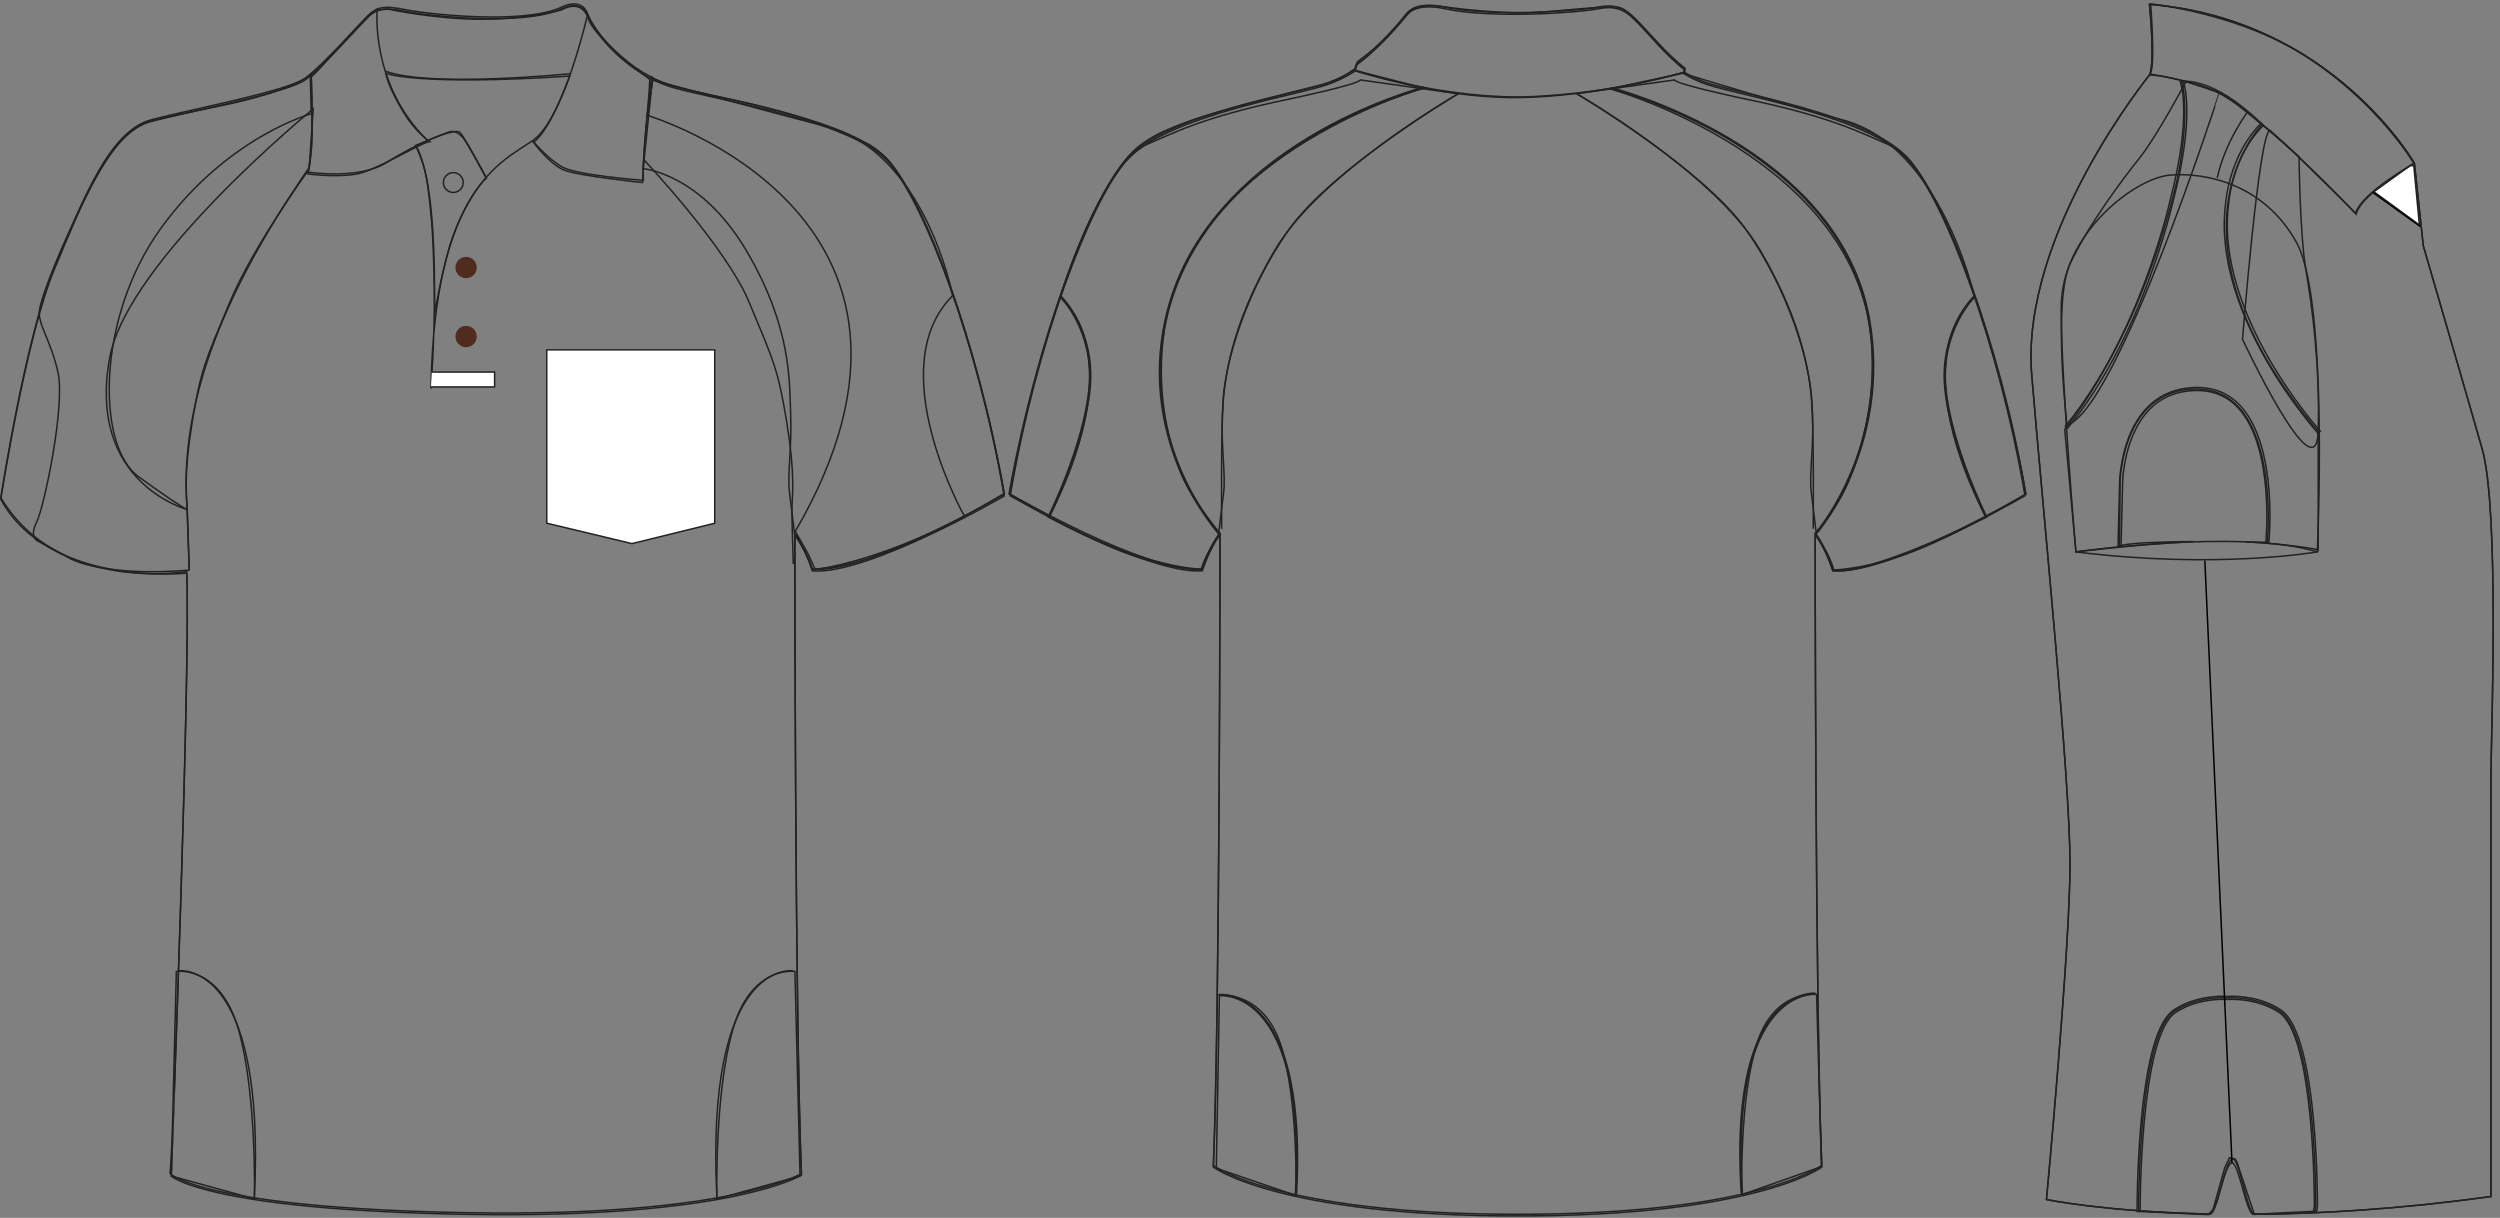 <svg xmlns:sodipodi="http://sodipodi.sourceforge.net/DTD/sodipodi-0.dtd" xmlns:xlink="http://www.w3.org/1999/xlink" xmlns="http://www.w3.org/2000/svg" version="1.1" width="1651.9" height="804.731"><rect width="100%" height="100%" fill="#808080" stroke="none"/>   <defs/>   <g id="id0:id0" transform="matrix(1.0,0,0,1.0,-2.715,2.896)"><g id="id0:primary" class="primary" fill="#FFFFFF" stroke="#FFFFFF"> 	<path fill="rgba(0,0,0,0)" d="M126.058,375.811c0,0-90.705,9.759-122.82-48.791c0,0,16.53-107.007,35.457-152.145   c18.926-45.138,36.398-90.278,64.065-97.558c27.666-7.28,90.276-18.927,101.923-27.664c11.649-8.736,34.944-34.945,40.767-40.77   c5.825-5.825,10.198-7.284,24.755-4.37c14.559,2.914,77.172,10.195,103.38-1.456c0,0,13.105-7.28,17.474,4.367   c4.368,11.647,26.207,39.314,58.237,48.049c32.035,8.737,117.938,21.84,141.236,49.504c23.3,27.667,58.246,117.941,75.718,219.864   c0,0-90.276,52.417-126.678,49.502c0,0-5.827-17.47-11.654-23.294c0,0,0,317.715,4.368,422.551c0,0-46.588,28.823-219.854,25.913   c-173.271-2.914-196.568-25.335-196.568-25.335S128.971,432.601,126.058,375.811z" class="primary" stroke="#222222" stroke-width="1px"/> 	<path fill="rgba(0,0,0,0)" d="M427.72,108.555c0,0,38.012,3.058,68.161,54.179c30.147,51.122,28.396,86.95,29.272,107.923   c0.875,20.972-2.184,40.198-0.873,51.121c1.312,10.923,3.494,28.4,3.494,28.4s9.615,14.419,11.362,23.158   c0,0,24.905-0.437,58.985-14.855c34.081-14.419,68.161-35.391,68.161-35.391s-10.051-61.607-33.646-130.644   c-23.594-69.035-43.252-94.813-58.109-100.931S538.698,73.6,481.023,61.802c0,0-45.877-9.613-47.189-12.671L427.72,108.555z" class="primary" stroke="#222222" stroke-width="1px"/> 	<path fill="rgba(0,0,0,0)" d="M126.453,333.793c0,0-66.851-17.695-51.121-100.931c12.087-63.967,134.357-163.85,134.357-163.85   l-2.621,38.669C171.676,159.457,118.636,245.922,126.453,333.793z" class="primary" stroke="#222222" stroke-width="1px"/> </g> <g id="id0:tertiary" class="tertiary" fill="#undefined" stroke="#undefined"> 	 	 	 	 	<path fill="rgba(0,0,0,0)" stroke="#222222" stroke-width="1px" stroke-miterlimit="10" d="M120.555,638.553   c0,0,58.111-8.3,50.247,149.868" class="tertiary"/> 	<path fill="rgba(0,0,0,0)" stroke="#222222" stroke-width="1px" stroke-miterlimit="10" d="M526.655,638.553   c0,0-58.109-8.3-50.246,149.868" class="tertiary"/> </g> <g id="id0:secondary" class="secondary" fill="#4F2C1D" stroke="#4F2C1D"> 	<path fill="rgba(0,0,0,0)" d="M119.244,638.991c0,0,28.836-4.37,41.07,38.449c12.234,42.82,10.487,111.854,10.487,111.854l-54.937-15.113   L119.244,638.991z" class="secondary" stroke="#222222" stroke-width="1px"/> 	<path fill="rgba(0,0,0,0)" d="M527.966,638.991c0,0-28.838-4.37-41.068,38.449c-12.237,42.82-10.488,111.854-10.488,111.854   l54.938-15.113L527.966,638.991z" class="secondary" stroke="#222222" stroke-width="1px"/> 	<path fill="rgba(0,0,0,0)" d="M208.377,47.823c0,0,1.311,38.449,0,48.936c-1.31,10.486-2.186,15.293-2.186,15.293   s22.724,3.058,35.832-0.875s39.76-20.098,44.567-20.535c0,0-4.807-3.06-11.362-10.924c-6.554-7.866-16.602-26.655-17.476-34.082   c0,0,20.973,8.303,121.467,1.749c0,0-12.67,35.828-24.032,43.692c0,0,10.488,14.419,20.101,18.351   c9.609,3.931,51.993,8.301,51.993,8.301s0.872-21.846,2.621-39.76c1.748-17.914,2.185-28.402,2.185-28.402   s-36.268-26.65-40.636-40.196c0,0-3.494-13.545-17.913-5.682c0,0-22.283,6.118-52.866,6.118c-30.589,0-60.737-6.554-60.737-6.554   s-8.299-0.873-14.418,4.807C239.402,13.741,211,46.512,208.377,47.823z" class="secondary" stroke="#222222" stroke-width="1px"/> 	<path fill="rgba(0,0,0,0)" d="M207.723,46.729l0.655,25.561c0,0-55.708,15.075-99.62,76.027C66.617,206.81,66.157,291.849,94.339,312.166   c30.21,21.779,32.115,21.628,32.115,21.628l1.312,39.98c0,0-50.466,5.243-77.993-7.21l-21.629-11.798c0,0-6.554-1.966-1.312-12.453   c5.243-10.487,19.081-77.442,14.2-99.184c-4.806-21.409-13.544-31.895-12.233-41.071c1.311-9.175,12.452-38.013,29.492-72.75   c17.041-34.736,30.149-47.843,40.636-51.121c10.486-3.277,36.702-8.52,52.431-11.796C167.088,63.114,195.27,55.904,207.723,46.729z   " class="secondary" stroke="#222222" stroke-width="1px"/> 	<path fill="rgba(0,0,0,0)" d="M632.203,192.444c0,0-18.352-95.25-83.894-111.848C519.91,73.403,434.012,50.02,434.012,50.02   l-3.645,23.296c0,0,219.75,65.17,97.844,274.892l0,0l8.45,14.861l4.66,10.268c0,0,37.577-3.495,98.747-34.954   C640.068,338.381,584.56,240.088,632.203,192.444z" class="secondary" stroke="#222222" stroke-width="1px"/> 	<path fill="rgba(0,0,0,0)" d="M308.327,87.691c-2.622-2.621-5.244-4.587-9.176-3.276c-3.931,1.31-21.955,8.848-21.955,8.848   s6.227,11.142,8.192,26.872c1.966,15.729,3.278,27.854,3.933,51.776c0.655,23.921,0.655,32.115,0.655,32.115   s5.243-31.458,11.797-50.139c6.554-18.678,16.712-34.408,22.283-38.996C324.056,114.89,310.948,90.313,308.327,87.691z    M302.239,124.27c-3.614,0-6.549-2.932-6.549-6.55s2.935-6.548,6.549-6.548c3.616,0,6.549,2.93,6.549,6.548   C308.787,121.338,305.854,124.27,302.239,124.27z" class="secondary" stroke="#222222" stroke-width="1px"/> 	<circle cx="310.701" cy="219.47" r="6.547" class="secondary" fill="#4F2C1D" stroke="#4F2C1D"/> 	<circle cx="310.701" cy="173.868" r="6.547" class="secondary" fill="#4F2C1D" stroke="#4F2C1D"/> </g> <g id="id0:outline"> 	<path fill="rgba(0,0,0,0)" stroke="#222222" stroke-width="1px" stroke-miterlimit="10" d="M523.922,294.27"/> 	<path fill="rgba(0,0,0,0)" d="M536.661,363.067" stroke="#222222" stroke-width="1px"/> 	<path fill="rgba(0,0,0,0)" stroke="#222222" stroke-width="1px" stroke-miterlimit="10" d="M379.228,45.832   c0,0-92.277,9.283-121.763-1.637"/> 	<path fill="rgba(0,0,0,0)" stroke="#222222" stroke-width="1px" stroke-miterlimit="10" d="M126.058,374.717   c0,0-84.807,14.785-122.82-48.788c0,0,16.53-107.006,35.457-152.144c18.926-45.139,36.398-90.279,64.065-97.558   c27.666-7.282,90.276-18.928,101.923-27.664c11.649-8.737,34.944-34.945,40.767-40.771c5.825-5.824,10.198-7.284,24.755-4.37   c14.559,2.913,77.172,10.197,103.38-1.454c0,0,13.105-7.282,17.474,4.366s26.207,39.313,58.237,48.05   c32.035,8.736,117.938,21.839,141.236,49.504c23.3,27.667,58.246,117.942,75.718,219.863c0,0-90.276,52.417-126.678,49.504   c0,0-5.827-17.471-11.654-23.294c0,0,0,317.715,4.368,422.55c0,0-46.588,28.826-219.854,25.913   c-173.271-2.914-196.568-25.333-196.568-25.333S128.971,431.509,126.058,374.717z"/> 	<path fill="rgba(0,0,0,0)" stroke="#222222" stroke-width="1px" stroke-miterlimit="10" d="M208.321,45.286   c0,0,2.187,54.602-2.181,65.522c0,0,33.851,5.459,52.417-6.553c18.564-12.013,44.771-22.933,48.049-19.655   c3.277,3.275,17.122,29.417,17.122,29.417"/> 	<path fill="rgba(0,0,0,0)" stroke="#222222" stroke-width="1px" stroke-miterlimit="10" d="M252.003,2.697   c0,0-5.178,49.275,32.762,86.816"/> 	<path fill="rgba(0,0,0,0)" stroke="#222222" stroke-width="1px" stroke-miterlimit="10" d="M391.061,6.333   c0,0-15.657,69.531-36.406,83.726c-20.747,14.196-64.976,31.668-67.157,163.805c0,0,9.28-122.308-9.284-159.438"/> 	<path fill="rgba(0,0,0,0)" stroke="#222222" stroke-width="1px" stroke-miterlimit="10" d="M433.282,47.47c0,0-6.554,51.325-5.46,68.797   c0,0-43.682-3.275-53.51-8.735c-9.829-5.46-19.658-17.473-19.658-17.473"/> 	<path fill="rgba(0,0,0,0)" stroke="#222222" stroke-width="1px" stroke-miterlimit="10" d="M278.214,94.426"/> 	<polyline fill="#FFFFFF" stroke="#222222" stroke-width="1.003" stroke-miterlimit="10" points="287.469,252.772 329.539,252.772    329.539,242.944 288.04,242.944  "/> 	<path fill="rgba(0,0,0,0)" stroke="#222222" stroke-width="1px" stroke-miterlimit="10" d="M127.763,372.899c0,0-1.31-33.861-1.529-41.29   s-2.184-20.974,3.497-55.71c5.68-34.736,8.739-40.634,24.904-79.302c15.304-36.607,51.342-86.295,51.342-86.295"/> 	<path fill="rgba(0,0,0,0)" stroke="#222222" stroke-width="1px" stroke-miterlimit="10" d="M526.901,369.84c0,0-1.094-30.803-0.876-38.23   c0.221-7.428,2.187-20.974-3.493-55.71c-5.682-34.736-8.738-40.634-24.904-79.302c-15.307-36.607-69.691-94.159-69.691-94.159"/> 	<path fill="rgba(0,0,0,0)" stroke="#222222" stroke-width="1px" stroke-miterlimit="10" d="M428.593,108.991"/> 	<polygon fill="#FFFFFF" stroke="#222222" stroke-width="1.003" stroke-miterlimit="10" points="474.973,342.827 420.281,356.301    363.988,342.827 363.988,228.288 474.973,228.288  "/> </g> </g>   <g id="id1:id1" transform="matrix(1.0,0,0,1.0,669.09,0.728)"><g id="id1:primary" class="primary" fill="#FFFFFF" stroke="#FFFFFF"> 	<path fill="rgba(0,0,0,0)" d="M314.323,802.556c173.662,2.921,220.357-32.106,220.357-32.106c-4.377-105.075-4.377-417.378-4.377-417.378   c5.841,5.835,11.682,23.348,11.682,23.348c36.481,2.917,126.964-49.617,126.964-49.617   c-17.513-102.154-52.536-192.636-75.89-220.362c-23.354-27.731-96.318-40.865-128.423-49.622   c-8.262-2.249-14.015-4.583-20.796-8.748l0.367-2.557c-11.672-8.756-24.811-24.808-30.646-30.647   c-5.837-5.839-11.677-12.77-26.27-9.851c-14.593,2.92-72.239,6.567-101.792,0c0,0-17.512-4.378-24.442,3.642   c-5.409,6.264-17.089,20.925-32.835,32.845c-1.877,1.42-0.825,4.104-2.911,5.388c-6.781,4.165-14.366,7.679-22.626,9.928   c-32.105,8.757-105.07,21.892-128.423,49.624C50.91,134.165,15.886,224.648-1.626,326.801c0,0,90.482,52.534,126.964,49.617   c0,0,5.841-17.513,11.681-23.348c0,0,0,312.303-4.379,417.378c0,0,46.698,35.027,220.36,32.106" class="primary" stroke="#222222" stroke-width="1px"/> 	<path fill="rgba(0,0,0,0)" d="M372.7,61.2c0,0,91.018,52.19,121.13,103.249c30.111,51.058,33.853,87.955,34.726,108.905   c0.874,20.962-2.219,39.831-0.873,51.057c1.311,10.912,3.489,28.368,3.489,28.368s9.606,14.4,11.355,23.131   c0,0,24.874-0.437,58.91-14.836c34.045-14.404,68.082-35.354,68.082-35.354s-10.038-61.536-33.604-130.487   c-23.566-68.951-43.204-94.702-58.041-100.815c-14.844-6.105-35.79-17.893-93.397-29.671c0,0-45.824-9.604-47.133-12.66L372.7,61.2   z" class="primary" stroke="#222222" stroke-width="1px"/> 	<path fill="rgba(0,0,0,0)" d="M294.463,61.2c0,0-91.017,52.19-121.125,103.249c-30.116,51.058-33.854,87.955-34.729,108.905   c-0.877,20.962,2.219,39.831,0.872,51.057c-1.308,10.912-3.489,28.368-3.489,28.368s-9.607,14.4-11.351,23.131   c0,0-24.874-0.437-58.917-14.836C31.683,346.669-2.357,325.72-2.357,325.72s10.038-61.536,33.605-130.487   c23.566-68.951,43.208-94.703,58.044-100.816c14.84-6.105,35.786-17.893,93.394-29.671c0,0,45.825-9.604,47.133-12.66L294.463,61.2   z" class="primary" stroke="#222222" stroke-width="1px"/> </g> <g id="id1:secondary_1_" class="secondary" fill="#4F2C1D" stroke="#4F2C1D"> 	<path fill="rgba(0,0,0,0)" d="M136.647,656.805c0,0,28.833-3.134,40.562,32.934c11.728,36.073,10.051,99.506,10.051,99.506   l-52.658-18.019L136.647,656.805z" class="secondary" stroke="#222222" stroke-width="1px"/> 	<path fill="rgba(0,0,0,0)" d="M531.223,656.258c0,0-27.637-3.679-39.359,32.389c-11.732,36.07-10.05,100.051-10.05,100.051l52.651-18.565   L531.223,656.258z" class="secondary" stroke="#222222" stroke-width="1px"/> 	<path fill="rgba(0,0,0,0)" d="M259.233,9.758c0,0,4.319-9.004,25.115-6.089c20.796,2.924,50.77,5.119,62.809,3.666   c12.53-0.578,49.196-4.854,53.575-3.034c5.169,0.451,17.739,15.093,28.431,26.305c7.703,8.078,15.045,13.816,15.045,13.816   s-1.03,1.844-0.367,2.557c0,0-59.106,16.783-112.37,16.783S225.744,45.465,225.744,45.465l2.115-5.421   C227.86,40.044,248.656,25.45,259.233,9.758z" class="secondary" stroke="#222222" stroke-width="1px"/> 	<path fill="rgba(0,0,0,0)" d="M635.482,195.232c0,0-22.188-100.303-87.658-116.883c-28.367-7.188-105.073-30.647-105.073-30.647   l-48.159,10.215c0,0,166.613,46.052,173.287,171.668c1.242,23.375-1.651,49.638-12.152,79.288   c-6.003,16.95-14.654,30.721-25.423,43.104l0.868,0.802l7.083,12.875l4.272,10.256c0,0,17.119,5.989,100.809-34.913   C643.336,340.997,587.891,242.819,635.482,195.232z" class="secondary" stroke="#222222" stroke-width="1px"/> 	<path fill="rgba(0,0,0,0)" d="M31.683,195.232c0,0,16.145-55.918,43.457-90.89c10.53-13.483,26.622-19.609,44.199-25.993   c19.428-6.628,57.794-16.25,85.172-23.147c13.105-3.301,20.37-9.737,20.37-9.737l46.746,11.959c0,0-149.027,41.946-170.227,152.97   c-5.255,27.518-5.076,64.433,9.59,100.852c5.856,14.542,16.123,27.793,26.03,40.729l-1.276,1.46l-6.923,12.801l-3.482,9.088   c0,0-36.334,0.585-101.504-34.328C23.834,340.997,79.278,242.819,31.683,195.232z" class="secondary" stroke="#222222" stroke-width="1px"/> </g> <g id="id1:tertiary_1_" class="tertiary" fill="#undefined" stroke="#undefined"> 	<path fill="rgba(0,0,0,0)" d="M642.999,341.166c-0.059-0.118-5.972-11.992-12.233-28.404c-5.782-15.154-13.054-37.391-14.861-57.271   c-3.471-38.142,19.089-60.311,19.317-60.531l0.521,0.543c-0.226,0.217-22.525,22.152-19.089,59.919   c1.8,19.794,9.05,41.96,14.814,57.07c6.249,16.378,12.146,28.218,12.204,28.335L642.999,341.166z" class="tertiary" stroke="#222222" stroke-width="1px"/> 	<path fill="rgba(0,0,0,0)" d="M531.898,351.057l-0.572-0.488c0.123-0.145,12.436-14.735,22.72-39.343   c9.487-22.702,19.139-58.82,11.239-101.962c-4.721-25.781-16.513-49.758-35.049-71.264c-14.838-17.216-34.008-32.898-56.976-46.611   c-39.126-23.359-76.203-33.013-76.573-33.108l0.188-0.729c0.37,0.095,37.537,9.771,76.755,33.181   c23.041,13.754,42.276,29.489,57.17,46.768c18.629,21.611,30.48,45.71,35.226,71.628c7.935,43.335-1.764,79.613-11.296,102.415   C544.399,336.251,532.022,350.912,531.898,351.057z" class="tertiary" stroke="#222222" stroke-width="1px"/> 	<path fill="rgba(0,0,0,0)" d="M24.171,341.167l-0.674-0.337c0.059-0.118,5.956-11.964,12.204-28.343   c5.763-15.108,13.01-37.271,14.813-57.063c3.43-37.768-18.866-59.703-19.092-59.919l0.522-0.543   c0.229,0.22,22.784,22.389,19.32,60.531c-1.811,19.88-9.082,42.117-14.863,57.271C30.141,329.175,24.229,341.048,24.171,341.167z" class="tertiary" stroke="#222222" stroke-width="1px"/> 	<path fill="rgba(0,0,0,0)" d="M137.019,353.07c-0.134-0.147-15.221-17.013-26.03-41.823c-9.976-22.898-19.782-59.206-9.846-102.134   c6.115-26.412,18.879-50.85,37.936-72.637c15.238-17.421,34.512-33.194,57.285-46.881c38.765-23.297,74.73-32.588,75.089-32.679   l0.186,0.729c-0.358,0.091-36.232,9.36-74.904,32.605c-22.702,13.646-41.913,29.369-57.097,46.729   c-18.97,21.69-31.675,46.016-37.761,72.302c-9.889,42.728-0.127,78.869,9.803,101.664c10.76,24.698,24.017,39.468,24.15,39.614   L137.019,353.07z" class="tertiary" stroke="#222222" stroke-width="1px"/> 	<path fill="rgba(0,0,0,0)" d="M187.652,787.623l-0.785-0.043c2.24-41.592-0.41-96.187-25.751-120.077   c-12.238-11.537-24.309-10.318-24.425-10.308l-0.089-0.781c0.125-0.016,12.553-1.269,25.053,10.516   C187.217,691.028,189.901,745.864,187.652,787.623z" class="tertiary" stroke="#222222" stroke-width="1px"/> 	<path fill="rgba(0,0,0,0)" d="M481.42,787.079c-2.624-41.244-0.521-95.604,24.4-120.35c12.028-11.943,24.058-11.241,24.173-11.231   l-0.055,0.785c-0.117-0.008-11.822-0.674-23.592,11.032c-24.686,24.553-26.754,78.652-24.142,119.713L481.42,787.079z" class="tertiary" stroke="#222222" stroke-width="1px"/> </g> <g id="id1:outline"> 	<path fill="rgba(0,0,0,0)" stroke="#222222" stroke-width="1px" stroke-miterlimit="10" d="M527.324,296.938"/> 	<path fill="rgba(0,0,0,0)" d="M540.053,365.654" stroke="#222222" stroke-width="1px"/> 	<path fill="rgba(0,0,0,0)" stroke="#222222" stroke-width="1px" stroke-miterlimit="10" d="M372.7,61.2c0,0,83.548,49.437,112.008,89.935   c28.456,40.498,41.591,87.015,43.231,111.094c1.643,24.08,1.096,82.089,1.096,86.468"/> 	<path fill="rgba(0,0,0,0)" stroke="#222222" stroke-width="1px" stroke-miterlimit="10" d="M139.841,296.938"/> 	<path fill="rgba(0,0,0,0)" d="M127.112,365.654" stroke="#222222" stroke-width="1px"/> 	<path fill="rgba(0,0,0,0)" stroke="#222222" stroke-width="1px" stroke-miterlimit="10" d="M294.463,61.2   c0,0-83.543,49.437-112.001,89.935c-28.458,40.498-41.592,87.015-43.233,111.094c-1.642,24.079-1.095,82.089-1.095,86.468"/> 	<path fill="rgba(0,0,0,0)" stroke="#222222" stroke-width="1px" stroke-miterlimit="10" d="M314.323,801.462   c173.662,2.919,220.357-32.108,220.357-32.108c-4.377-105.074-4.377-417.376-4.377-417.376   c5.841,5.835,11.682,24.442,11.682,24.442c36.481,2.917,127.534-50.699,127.534-50.699   c-17.513-102.155-53.106-192.647-76.46-220.373c-23.354-27.731-96.318-40.866-128.423-49.621   c-8.262-2.249-14.015-4.583-20.796-8.748l0.367-2.557c-11.672-8.755-24.811-24.806-30.646-30.647   C407.727,7.933,401.886,1,387.293,3.921s-72.239,6.568-101.792,0c0,0-17.512-4.377-24.442,3.644   c-5.409,6.263-17.089,20.924-32.835,32.844c-1.877,1.419-0.825,4.104-2.912,5.387c-6.781,4.165-14.366,7.679-22.625,9.927   c-32.104,8.756-105.07,21.89-128.422,49.621C50.91,133.071,15.886,223.554-1.626,325.708c0,0,90.482,52.533,126.964,49.617   c0,0,5.841-17.512,11.681-23.349c0,0,0,312.302-4.379,417.377c0,0,46.698,35.027,220.36,32.107"/> 	<path fill="rgba(0,0,0,0)" stroke="#222222" stroke-width="1px" stroke-miterlimit="10" d="M225.312,45.796   c0,0,62.748,20.151,119.663,17.23c56.916-2.916,98.866-16.05,98.866-16.05"/> </g> </g>   <g id="id2:id2" transform="matrix(1.0,0,0,1.0,1341.789,0.0)"><g id="id2:primary" class="primary" fill="#FFFFFF" stroke="#FFFFFF"> 	<path fill="rgba(0,0,0,0)" d="M78.507,2.869c0,0,3.891,38.897,0,46.682c0,0-85.583,105.039-77.794,198.397   c7.776,93.366,25.28,266.492,25.28,322.892c0,56.404-15.562,221.748-15.562,221.748s38.618,8.133,107.858,9.592   c4.766,0.1,9.678-33.803,14.73-33.766c4.655,0.025,9.43,33.998,14.324,33.961c43.396-0.312,96.143-3.35,156.799-11.742   c0,0,0-254.809,0-278.15s5.844-175.059-5.835-215.902c-11.663-40.846-38.896-134.216-38.896-134.216l-5.846-54.46   C253.567,107.906,199.104,12.595,78.507,2.869z" class="primary" stroke="#222222" stroke-width="1px"/> 	<path fill="rgba(0,0,0,0)" d="M23.973,280.79c0,0-9.619-82.056,2.263-106.956c12.451-26.086,34.521-55.459,45.839-69.607   c11.317-14.147,30.559-50.365,30.559-50.365l22.07,7.357C124.703,61.219,56.794,271.734,23.973,280.79z" class="primary" stroke="#222222" stroke-width="1px"/> 	<path fill="rgba(0,0,0,0)" d="M177.333,103.662c0,0,0.564,52.062,4.525,74.699c3.961,22.636,9.443,63.567,8.117,106.766   c-1.324,43.2-49.994-60.927-49.994-60.927s10.752-136.384,18.109-138.082L177.333,103.662z" class="primary" stroke="#222222" stroke-width="1px"/> </g> <g id="id2:tertiary" class="tertiary" fill="#undefined" stroke="#undefined"> 	<path fill="rgba(0,0,0,0)" d="M188.887,800.53l-1.971-0.328l0.552-3.319c0.012-3.516,0.133-112.436-23.321-127.909   c-15.004-9.896-33.146-8.604-33.325-8.591l-1.679,0.004c-0.258-0.02-18.419-1.296-33.404,8.587   c-23.717,15.648-23.426,130.348-23.42,131.505l-1.997,0.01c-0.001-0.291-0.111-29.459,2.772-60.222   c3.894-41.549,11.143-66.097,21.546-72.961c15.573-10.27,33.811-8.977,34.582-8.913l1.523-0.004   c0.69-0.056,18.932-1.353,34.503,8.917c10.403,6.864,17.636,30.819,21.497,71.201c2.858,29.896,2.723,58.185,2.722,58.467   l-0.014,0.158L188.887,800.53z" class="tertiary" stroke="#222222" stroke-width="1px"/> 	<path fill="rgba(0,0,0,0)" d="M24.461,282.84l-1.542-1.27c49.35-59.944,68.928-147.814,69.12-148.695   c15.03-57.345,6.924-78.432,6.84-78.638l1.851-0.75c0.352,0.867,8.438,21.912-6.75,79.854   C93.797,134.186,74.123,222.516,24.461,282.84z" class="tertiary" stroke="#222222" stroke-width="1px"/> 	<path fill="rgba(0,0,0,0)" d="M189.89,286.271c-0.177-0.195-17.874-19.86-34.15-48.204c-15.05-26.208-31.939-65.422-26.933-103.409   c0.01-0.239,1.96-31.68,23.486-53.206l1.412,1.412c-20.974,20.974-22.894,51.671-22.911,51.979   c-4.939,37.496,11.771,76.262,26.656,102.193c16.17,28.167,33.744,47.7,33.92,47.894L189.89,286.271z" class="tertiary" stroke="#222222" stroke-width="1px"/> 	<path fill="rgba(0,0,0,0)" d="M59.722,360.605l-1.997-0.049l1.022-41.602c0.001-0.144,0.246-15.847,6.622-31.334   c8.51-20.671,23.971-31.597,44.71-31.597c11.607,0,21.322,4.231,28.873,12.575c12.791,14.133,17.117,37.833,18.495,55.225   c1.486,18.765-0.043,34.438-0.059,34.595l-1.987-0.199c0.062-0.617,5.885-61.968-17.932-88.283   c-7.156-7.907-16.372-11.917-27.391-11.917c-20.148,0-34.57,10.215-42.864,30.36c-6.231,15.137-6.47,30.456-6.472,30.609   L59.722,360.605z" class="tertiary" stroke="#222222" stroke-width="1px"/> </g> <g id="id2:secondary" class="secondary" fill="#4F2C1D" stroke="#4F2C1D"> 	<path fill="rgba(0,0,0,0)" d="M71.319,800.483c0,0-0.673-116.215,23.772-132.344c15.465-10.199,33.954-8.752,33.954-8.752h1.601   c0,0,18.489-1.447,33.955,8.752c24.444,16.129,23.77,128.828,23.77,128.828l-0.566,3.398l-40.06,1.951l-11.438-34.398l-1.229-2.146   l-3.771-0.758l-3.02,6.418l-7.825,27.842l-3.113,3.281L71.319,800.483z" class="secondary" stroke="#222222" stroke-width="1px"/> 	<path fill="rgba(0,0,0,0)" d="M79.241,2.555c0,0,3.396,41.881-0.375,46.409c0,0,39.608,5.668,54.702,17.737   c15.093,12.069,33.955,27.535,41.878,35.458c7.922,7.922,29.801,29.055,39.611,39.241c0,0,0.762-5.659,11.697-14.713   c10.938-9.055,26.407-18.87,26.407-18.87S230.53,69.715,184.88,39.156C139.227,8.593,79.241,2.555,79.241,2.555z" class="secondary" stroke="#222222" stroke-width="1px"/> 	<polygon fill="#FFFFFF" points="226.756,126.687 256.841,148.659 253.163,109.612 250.901,109.33  " class="secondary" stroke="#222222"/> 	<path fill="rgba(0,0,0,0)" d="M152.999,82.156c-33.207-32.441-53.195-28.294-53.195-28.294c5.659,20.938-2.263,61.683-2.263,61.683   C72.64,225.332,22.478,283.62,22.478,283.62l7.407,81.04c0,0,41.721-5.082,77.649-6.844c-20.094,0.125-40.577,0.784-48.811,2.766   l0.34-41.602c0,0,0.682-61.957,50.335-61.957c56.449,0,46.996,101.297,46.996,101.297s-5.54-0.151-14.026-0.292   c25.147,1.33,46.562,4.595,47.61,5.383v-78.285C79.997,155.158,152.999,82.156,152.999,82.156z" class="secondary" stroke="#222222" stroke-width="1px"/> </g> <g id="id2:outline"> 	<path fill="rgba(0,0,0,0)" stroke="#222222" d="M78.507,2.869c0,0,3.891,38.897,0,46.682c0,0-85.583,105.039-77.794,198.397   c7.776,93.366,25.28,266.492,25.28,322.892c0,56.404-15.562,221.748-15.562,221.748s38.624,8.127,107.866,9.592   c5.471,0.117,9.622-36.436,15.471-36.408c4.067,0.016,9.729,36.633,13.975,36.596c43.322-0.328,95.93-3.367,156.399-11.732   c0,0,0-254.809,0-278.15s5.844-175.06-5.835-215.903c-11.662-40.846-38.896-134.216-38.896-134.216l-5.847-54.46   C253.567,107.906,199.104,12.595,78.507,2.869z" stroke-width="1px"/> 	<path fill="rgba(0,0,0,0)" stroke="#222222" d="M253.567,107.906c0,0-35.018,19.454-38.898,33.062c0,0-68.072-71.963-95.314-81.694   c-27.233-9.722-40.847-9.722-40.847-9.722" stroke-width="1px"/> 	<path fill="rgba(0,0,0,0)" stroke="#222222" d="M142.698,74.845c0,0-14.409,19.386-19.445,42.784" stroke-width="1px"/> 	<path fill="rgba(0,0,0,0)" stroke="#222222" d="M29.885,364.66c0,0,108.922-15.563,159.505,0c0,0,7.772-165.334-13.625-204.24   c-21.391-38.896-60.296-46.678-83.643-44.732c-23.336,1.941-71.967,38.902-71.967,87.528   C20.153,251.84,29.885,364.66,29.885,364.66z" stroke-width="1px"/> 	<path fill="rgba(0,0,0,0)" stroke="#222222" d="M189.39,364.66c0,0-66.137,11.672-159.506,0" stroke-width="1px"/> 	<line fill="none" stroke="#000000" x1="226.347" y1="127.36" x2="257.462" y2="149.725"/> 	<line fill="none" stroke="#000000" x1="133.02" y1="768.415" x2="115.083" y2="370.387"/> </g> </g> </svg>